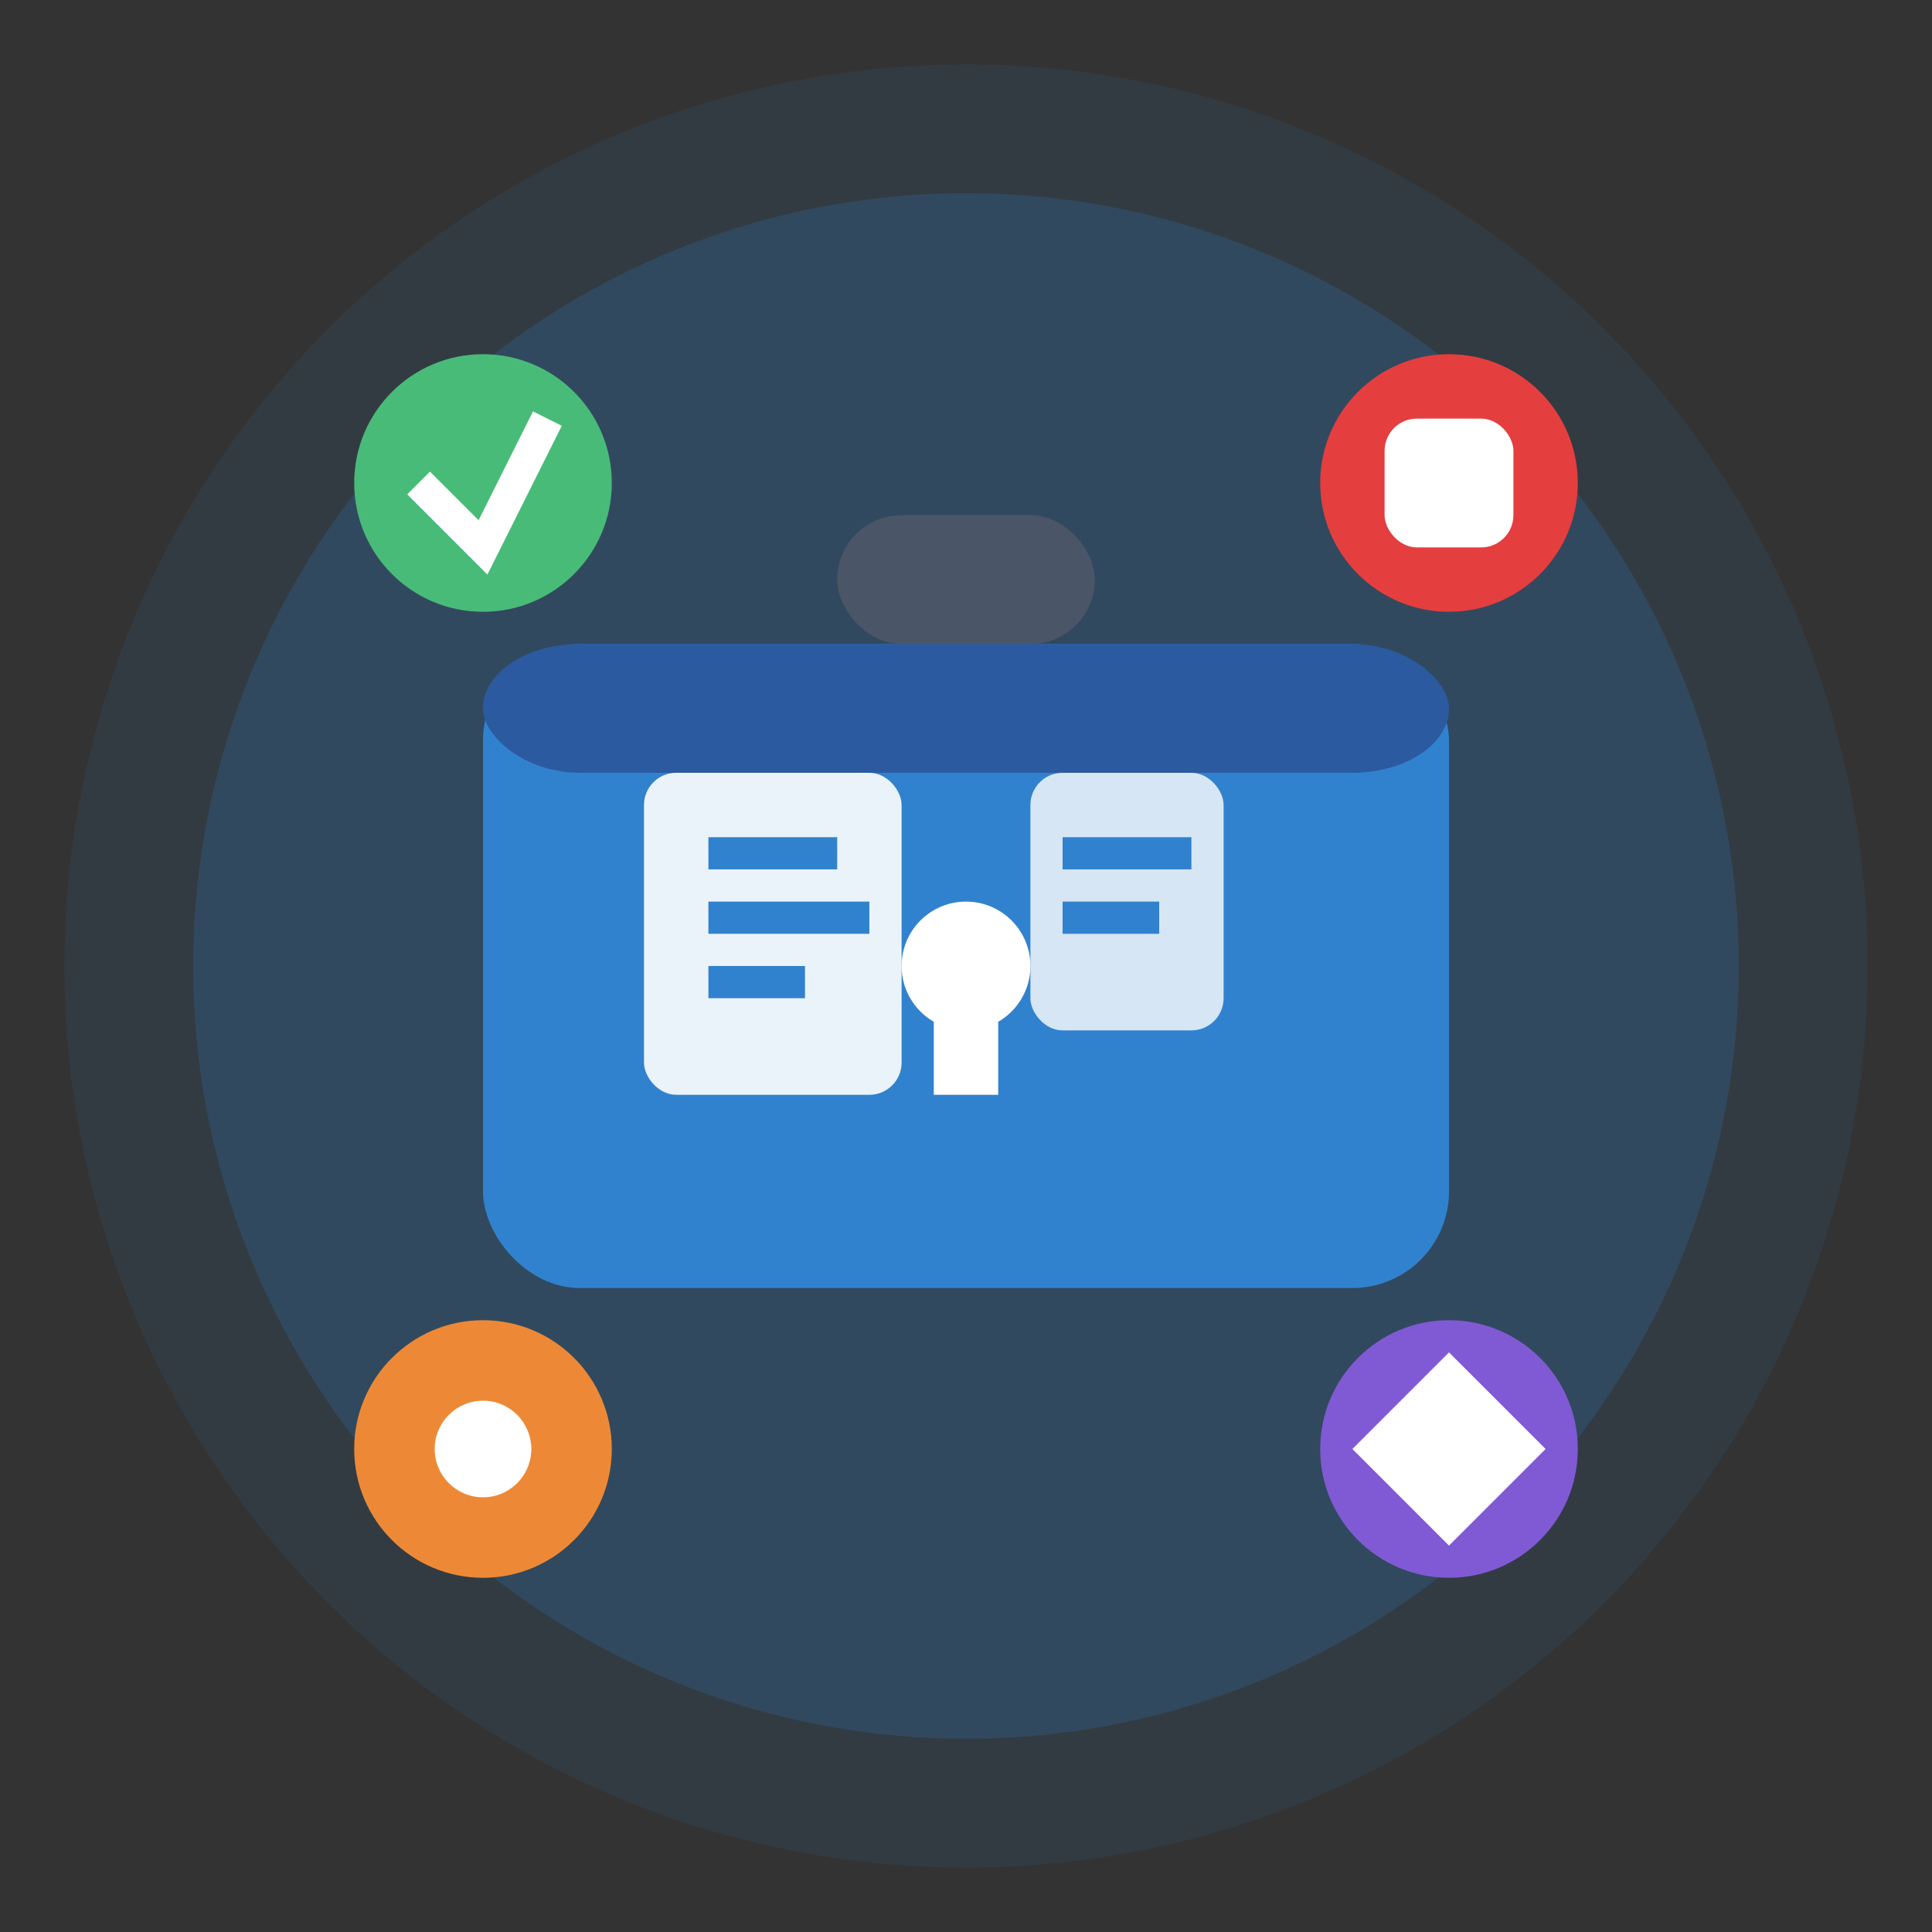 <svg width="60" height="60" viewBox="0 0 60 60" fill="none" xmlns="http://www.w3.org/2000/svg">
    <rect x="0" y="0" width="60" height="60" fill="#333333" stroke="none"/>
    <circle cx="30" cy="30" r="28" fill="#3182CE" opacity="0.1"/>
    <circle cx="30" cy="30" r="24" fill="#3182CE" opacity="0.2"/>
    
    <!-- Main briefcase -->
    <rect x="15" y="20" width="30" height="20" rx="3" fill="#3182CE"/>
    <rect x="15" y="20" width="30" height="4" rx="3" fill="#2C5AA0"/>
    
    <!-- Handle -->
    <rect x="26" y="16" width="8" height="4" rx="2" fill="#4A5568"/>
    
    <!-- Lock -->
    <circle cx="30" cy="30" r="2" fill="white"/>
    <rect x="29" y="30" width="2" height="4" fill="white"/>
    
    <!-- Documents inside -->
    <rect x="20" y="24" width="8" height="10" rx="1" fill="white" opacity="0.9"/>
    <rect x="22" y="26" width="4" height="1" fill="#3182CE"/>
    <rect x="22" y="28" width="5" height="1" fill="#3182CE"/>
    <rect x="22" y="30" width="3" height="1" fill="#3182CE"/>
    
    <rect x="32" y="24" width="6" height="8" rx="1" fill="white" opacity="0.8"/>
    <rect x="33" y="26" width="4" height="1" fill="#3182CE"/>
    <rect x="33" y="28" width="3" height="1" fill="#3182CE"/>
    
    <!-- Service badges around -->
    <circle cx="15" cy="15" r="4" fill="#48BB78"/>
    <path d="M13 15L15 17L17 13" stroke="white" stroke-width="1" fill="none"/>
    
    <circle cx="45" cy="15" r="4" fill="#E53E3E"/>
    <rect x="43" y="13" width="4" height="4" rx="1" fill="white"/>
    
    <circle cx="15" cy="45" r="4" fill="#ED8936"/>
    <circle cx="15" cy="45" r="1.5" fill="white"/>
    
    <circle cx="45" cy="45" r="4" fill="#805AD5"/>
    <path d="M42 45L45 42L48 45L45 48Z" fill="white"/>
</svg>
